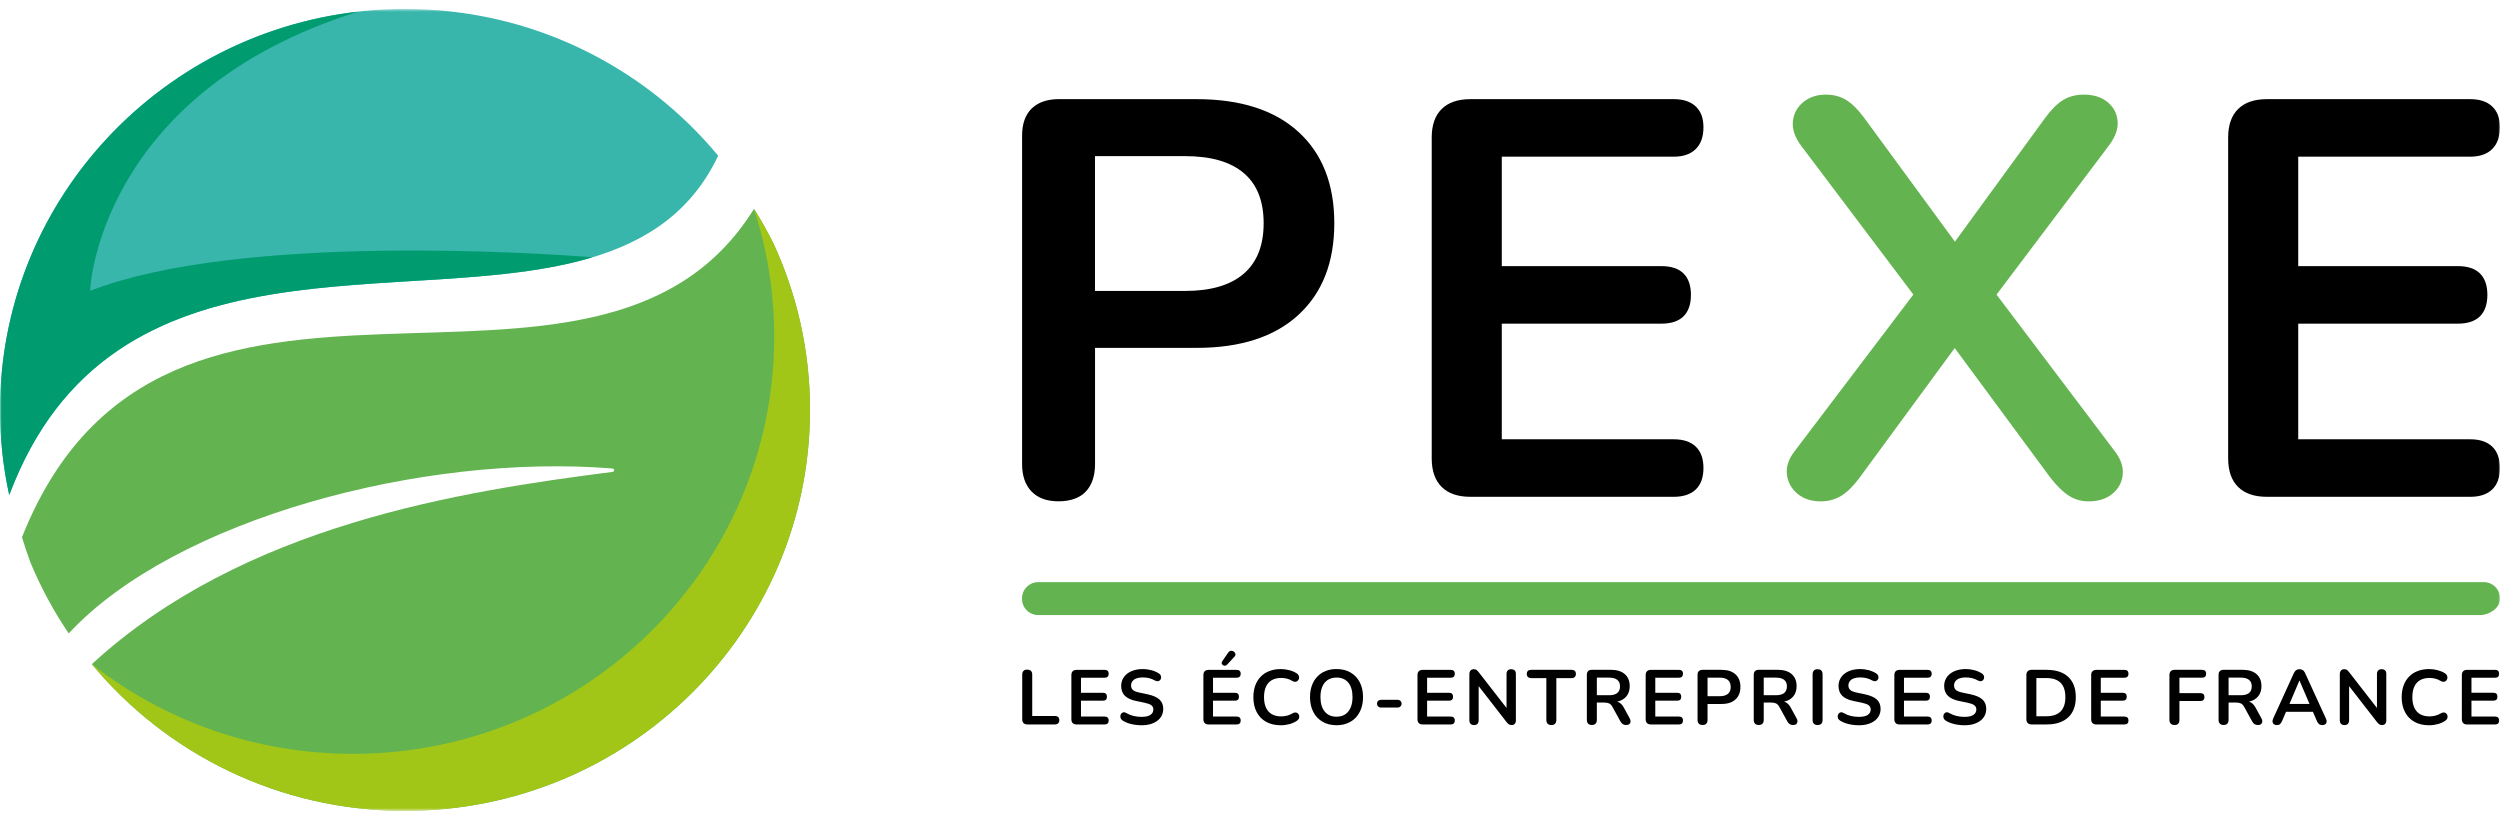 <svg width="741" height="243" viewBox="0 0 741 243" fill="none" xmlns="http://www.w3.org/2000/svg">
<mask id="mask0_9496_661" style="mask-type:luminance" maskUnits="userSpaceOnUse" x="0" y="2" width="741" height="239">
<path d="M741 2.641H0V240.358H741V2.641Z" fill="white"/>
</mask>
<g mask="url(#mask0_9496_661)">
<path d="M181.598 139.859C136.831 145.614 72.201 155.453 27.218 196.857C49.231 223.41 82.642 240.358 120.044 240.358C186.34 240.358 240.088 187.14 240.088 121.494C240.088 103.802 236.158 87.037 229.153 71.952C227.425 68.51 225.532 65.149 223.485 61.91C176.671 137.251 48.676 53.161 6.511 159.242C7.314 161.88 8.147 164.345 9.021 166.718C12.107 174.133 15.903 181.171 20.367 187.751C51.844 153.813 125.382 134.318 181.526 138.861C181.804 138.881 182.04 139.085 182.04 139.36C182.04 139.614 181.845 139.828 181.598 139.869V139.859Z" fill="#63B450"/>
<path d="M120.044 2.641C53.747 2.641 0 55.86 0 121.505C0 130.173 0.957 138.617 2.736 146.754C42.103 41.794 178.718 118.164 212.869 46.163C190.856 19.6 157.446 2.651 120.034 2.651L120.044 2.641Z" fill="#38B6AB"/>
<path d="M106.013 3.476C46.331 10.361 0 60.555 0 121.505C0 130.173 0.957 138.616 2.736 146.754C33.081 65.821 121.247 92.69 175.684 76.23C175.612 76.23 175.56 76.23 175.488 76.23C160.994 75.13 71.275 68.958 26.735 86.192C26.591 86.243 29.049 27.687 106.003 3.496L106.013 3.476Z" fill="#009C70"/>
<path d="M229.153 71.953C227.425 68.52 225.542 65.169 223.506 61.94C227.373 73.868 229.482 86.579 229.482 99.779C229.482 168.073 173.564 223.44 104.593 223.44C75.369 223.44 48.491 213.5 27.218 196.846C49.231 223.4 82.642 240.348 120.044 240.348C186.34 240.348 240.087 187.129 240.087 121.484C240.087 103.792 236.158 87.027 229.153 71.942V71.953Z" fill="#A2C617"/>
<path d="M354.618 29.378H313.924C310.437 29.378 307.732 30.295 305.818 32.138C303.905 33.982 302.948 36.681 302.948 40.246V137.557C302.948 141.01 303.874 143.72 305.736 145.665C307.598 147.61 310.262 148.588 313.76 148.588C317.257 148.588 320.065 147.61 321.866 145.665C323.666 143.72 324.571 141.01 324.571 137.557V103.11H354.628C367.682 103.11 377.762 99.851 384.849 93.332C391.947 86.813 395.486 77.759 395.486 66.168C395.486 54.577 391.937 45.542 384.849 39.085C377.762 32.617 367.682 29.388 354.628 29.388L354.618 29.378ZM368.638 81.13C364.699 84.532 358.897 86.233 351.244 86.233H324.56V46.276H351.244C358.897 46.276 364.688 47.946 368.638 51.287C372.578 54.627 374.543 59.588 374.543 66.168C374.543 72.747 372.578 77.728 368.638 81.13Z" fill="black"/>
<path d="M496.119 46.439C498.927 46.439 501.098 45.685 502.62 44.177C504.142 42.67 504.904 40.531 504.904 37.74C504.904 34.949 504.142 33.004 502.62 31.558C501.098 30.111 498.927 29.388 496.119 29.388H435.84C432.126 29.388 429.277 30.366 427.312 32.311C425.338 34.267 424.36 37.078 424.36 40.755V135.887C424.36 139.564 425.348 142.385 427.312 144.33C429.277 146.286 432.126 147.254 435.84 147.254H496.119C498.927 147.254 501.098 146.531 502.62 145.084C504.142 143.638 504.904 141.519 504.904 138.729C504.904 135.938 504.142 133.83 502.62 132.373C501.098 130.927 498.927 130.204 496.119 130.204H445.129V95.93H492.406C495.337 95.93 497.528 95.206 498.989 93.76C500.45 92.314 501.19 90.195 501.19 87.404C501.19 84.614 500.46 82.505 498.989 81.048C497.528 79.603 495.327 78.879 492.406 78.879H445.129V46.439H496.119Z" fill="black"/>
<path d="M591.784 87.312L625.123 43.087C627.034 40.521 627.881 38.096 627.653 35.815C627.426 33.533 626.42 31.659 624.621 30.213C622.816 28.767 620.503 28.044 617.698 28.044C615.332 28.044 613.273 28.573 611.531 29.632C609.785 30.692 608.017 32.444 606.217 34.898L579.441 71.627L552.521 34.898C550.722 32.444 548.938 30.692 547.202 29.632C545.455 28.573 543.46 28.044 541.205 28.044C538.501 28.044 536.246 28.797 534.446 30.305C532.647 31.812 531.63 33.707 531.413 35.988C531.186 38.27 531.98 40.643 533.779 43.097L567.119 87.312L531.927 133.727C530.127 136.07 529.365 138.382 529.64 140.663C529.921 142.945 530.969 144.84 532.768 146.347C534.568 147.855 536.876 148.608 539.691 148.608C541.946 148.608 543.973 148.048 545.773 146.938C547.573 145.828 549.372 144.045 551.172 141.591L579.377 103.161L607.736 141.591C609.652 144.045 611.484 145.828 613.22 146.938C614.972 148.048 616.904 148.608 619.042 148.608C621.974 148.608 624.33 147.855 626.14 146.347C627.939 144.84 628.95 142.945 629.178 140.663C629.4 138.382 628.611 136.07 626.812 133.727L591.773 87.323H591.784V87.312Z" fill="#63B450"/>
<path d="M732.182 130.204H681.196V95.93H728.472C731.404 95.93 733.595 95.206 735.056 93.76C736.517 92.314 737.258 90.195 737.258 87.404C737.258 84.614 736.527 82.505 735.056 81.048C733.595 79.603 731.393 78.879 728.472 78.879H681.196V46.439H732.182C734.993 46.439 737.163 45.685 738.687 44.177C740.206 42.67 740.968 40.531 740.968 37.74C740.968 34.949 740.206 33.004 738.687 31.558C737.163 30.111 734.993 29.388 732.182 29.388H671.907C668.191 29.388 665.344 30.366 663.38 32.311C661.401 34.267 660.427 37.078 660.427 40.755V135.887C660.427 139.564 661.411 142.385 663.38 144.33C665.344 146.286 668.191 147.254 671.907 147.254H732.182C734.993 147.254 737.163 146.531 738.687 145.084C740.206 143.638 740.968 141.519 740.968 138.729C740.968 135.938 740.206 133.83 738.687 132.373C737.163 130.927 734.993 130.204 732.182 130.204Z" fill="black"/>
<path d="M736.215 182.301H307.721C305.078 182.301 302.938 180.183 302.938 177.565V177.29C302.938 174.673 305.078 172.544 307.721 172.544H736.215C738.862 172.544 741 174.673 741 177.29V177.565C741 180.183 737.83 182.301 735.188 182.301" fill="#63B450"/>
<path d="M312.679 212.227H305.952V199.963C305.952 199.474 305.829 199.098 305.571 198.853C305.314 198.599 304.944 198.476 304.471 198.476C303.997 198.476 303.627 198.599 303.37 198.853C303.113 199.108 302.99 199.474 302.99 199.963V213.215C302.99 213.693 303.124 214.06 303.38 214.325C303.648 214.59 304.018 214.722 304.491 214.722H312.679C313.101 214.722 313.42 214.61 313.646 214.386C313.873 214.162 313.986 213.856 313.986 213.459C313.986 213.062 313.873 212.756 313.646 212.543C313.42 212.329 313.101 212.217 312.679 212.217V212.227Z" fill="black"/>
<path d="M327.41 200.88C327.8 200.88 328.089 200.778 328.305 200.574C328.51 200.371 328.613 200.076 328.613 199.688C328.613 199.301 328.51 199.037 328.305 198.843C328.099 198.639 327.8 198.547 327.41 198.547H319.129C318.615 198.547 318.224 198.68 317.956 198.945C317.689 199.21 317.555 199.596 317.555 200.106V213.174C317.555 213.683 317.689 214.07 317.956 214.335C318.224 214.6 318.615 214.732 319.129 214.732H327.41C327.8 214.732 328.089 214.63 328.305 214.437C328.51 214.244 328.613 213.948 328.613 213.561C328.613 213.174 328.51 212.889 328.305 212.685C328.099 212.481 327.8 212.389 327.41 212.389H320.405V207.684H326.895C327.297 207.684 327.595 207.582 327.8 207.388C328.006 207.195 328.099 206.9 328.099 206.512C328.099 206.126 327.996 205.841 327.8 205.637C327.595 205.443 327.297 205.341 326.895 205.341H320.405V200.89H327.41V200.88Z" fill="black"/>
<path d="M340.237 205.81L337.707 205.28C336.811 205.096 336.174 204.842 335.804 204.516C335.433 204.19 335.248 203.742 335.248 203.191C335.248 202.703 335.382 202.275 335.649 201.918C335.916 201.562 336.308 201.277 336.822 201.083C337.336 200.89 337.943 200.788 338.653 200.788C339.363 200.788 339.97 200.859 340.556 200.992C341.142 201.134 341.718 201.358 342.294 201.684C342.624 201.868 342.911 201.949 343.169 201.918C343.426 201.888 343.632 201.786 343.807 201.623C343.981 201.46 344.084 201.256 344.136 201.012C344.187 200.778 344.166 200.533 344.074 200.289C343.981 200.045 343.827 199.841 343.58 199.667C342.912 199.219 342.16 198.884 341.327 198.659C340.494 198.435 339.61 198.313 338.684 198.313C337.758 198.313 336.883 198.435 336.102 198.67C335.32 198.904 334.651 199.25 334.086 199.688C333.52 200.136 333.088 200.656 332.779 201.277C332.471 201.888 332.316 202.57 332.316 203.324C332.316 204.516 332.677 205.484 333.397 206.207C334.116 206.93 335.207 207.449 336.678 207.755L339.229 208.284C340.186 208.488 340.865 208.732 341.255 209.038C341.647 209.344 341.852 209.761 341.852 210.301C341.852 210.943 341.575 211.473 341.019 211.87C340.464 212.267 339.569 212.481 338.354 212.481C337.521 212.481 336.719 212.389 335.968 212.206C335.207 212.022 334.487 211.727 333.808 211.33C333.51 211.147 333.242 211.075 332.995 211.126C332.749 211.167 332.543 211.289 332.378 211.483C332.214 211.676 332.111 211.9 332.08 212.145C332.039 212.4 332.08 212.654 332.183 212.919C332.286 213.184 332.481 213.397 332.759 213.581C333.242 213.887 333.777 214.141 334.384 214.355C334.991 214.559 335.629 214.711 336.308 214.813C336.987 214.915 337.665 214.966 338.344 214.966C339.332 214.966 340.227 214.854 341.009 214.62C341.79 214.385 342.469 214.059 343.035 213.632C343.601 213.204 344.033 212.695 344.331 212.094C344.63 211.493 344.784 210.831 344.784 210.097C344.784 208.946 344.414 208.03 343.663 207.337C342.911 206.645 341.77 206.146 340.237 205.82V205.81Z" fill="black"/>
<path d="M362.466 197.142C362.641 197.274 362.847 197.335 363.073 197.325C363.3 197.325 363.505 197.213 363.69 197.02L365.923 194.606C366.128 194.392 366.221 194.178 366.2 193.954C366.179 193.73 366.097 193.536 365.953 193.353C365.81 193.18 365.614 193.048 365.388 192.966C365.161 192.884 364.915 192.864 364.678 192.925C364.441 192.986 364.235 193.139 364.061 193.394L362.25 196.032C362.106 196.246 362.065 196.449 362.117 196.653C362.168 196.857 362.291 197.02 362.466 197.142Z" fill="black"/>
<path d="M366.54 200.88C366.93 200.88 367.218 200.778 367.434 200.574C367.64 200.371 367.743 200.076 367.743 199.688C367.743 199.301 367.64 199.037 367.434 198.843C367.229 198.639 366.93 198.547 366.54 198.547H358.259C357.745 198.547 357.354 198.68 357.086 198.945C356.819 199.21 356.685 199.596 356.685 200.106V213.174C356.685 213.683 356.819 214.07 357.086 214.335C357.354 214.6 357.745 214.732 358.259 214.732H366.54C366.93 214.732 367.218 214.63 367.434 214.437C367.64 214.244 367.743 213.948 367.743 213.561C367.743 213.174 367.64 212.889 367.434 212.685C367.229 212.481 366.93 212.389 366.54 212.389H359.535V207.684H366.025C366.427 207.684 366.725 207.582 366.93 207.388C367.136 207.195 367.229 206.9 367.229 206.512C367.229 206.126 367.126 205.841 366.93 205.637C366.725 205.443 366.427 205.341 366.025 205.341H359.535V200.89H366.54V200.88Z" fill="black"/>
<path d="M384.695 211.462C384.51 211.289 384.284 211.197 384.016 211.177C383.749 211.157 383.44 211.238 383.101 211.442C382.587 211.748 382.052 211.972 381.476 212.124C380.9 212.267 380.324 212.338 379.737 212.338C378.637 212.338 377.711 212.114 376.95 211.676C376.188 211.238 375.622 210.587 375.232 209.721C374.841 208.865 374.656 207.826 374.656 206.624C374.656 205.422 374.851 204.363 375.232 203.528C375.622 202.682 376.188 202.041 376.95 201.603C377.711 201.165 378.637 200.941 379.737 200.941C380.313 200.941 380.869 201.012 381.435 201.144C381.99 201.277 382.504 201.501 382.988 201.806C383.327 202.02 383.646 202.112 383.924 202.092C384.212 202.072 384.448 201.97 384.644 201.786C384.839 201.603 384.963 201.378 385.025 201.104C385.086 200.839 385.066 200.564 384.953 200.279C384.839 199.993 384.623 199.749 384.304 199.555C383.687 199.158 382.967 198.853 382.144 198.639C381.321 198.425 380.488 198.313 379.644 198.313C378.379 198.313 377.238 198.506 376.219 198.904C375.201 199.301 374.357 199.851 373.658 200.585C372.959 201.307 372.423 202.184 372.053 203.202C371.683 204.221 371.498 205.361 371.498 206.634C371.498 208.335 371.827 209.812 372.475 211.055C373.123 212.308 374.059 213.265 375.273 213.947C376.487 214.63 377.948 214.966 379.644 214.966C380.529 214.966 381.393 214.844 382.258 214.61C383.121 214.375 383.852 214.029 384.469 213.591C384.747 213.387 384.932 213.163 385.025 212.888C385.117 212.624 385.127 212.358 385.066 212.104C385.004 211.849 384.881 211.646 384.695 211.472V211.462Z" fill="black"/>
<path d="M400.29 199.322C399.117 198.639 397.729 198.303 396.134 198.303C394.941 198.303 393.861 198.497 392.904 198.894C391.937 199.281 391.114 199.841 390.425 200.574C389.736 201.297 389.211 202.173 388.841 203.192C388.471 204.211 388.286 205.351 388.286 206.624C388.286 208.305 388.615 209.772 389.263 211.025C389.911 212.277 390.826 213.245 392.009 213.928C393.192 214.62 394.57 214.956 396.144 214.956C397.338 214.956 398.418 214.763 399.385 214.366C400.352 213.968 401.174 213.408 401.864 212.675C402.553 211.941 403.078 211.055 403.448 210.036C403.818 209.008 404.003 207.857 404.003 206.594C404.003 204.913 403.674 203.447 403.026 202.204C402.378 200.961 401.463 200.004 400.29 199.322ZM400.321 209.741C399.94 210.617 399.405 211.279 398.696 211.737C397.986 212.196 397.142 212.43 396.134 212.43C394.632 212.43 393.47 211.921 392.637 210.892C391.803 209.864 391.382 208.437 391.382 206.624C391.382 205.403 391.567 204.353 391.947 203.488C392.328 202.622 392.873 201.96 393.583 201.511C394.293 201.063 395.147 200.829 396.134 200.829C397.646 200.829 398.819 201.338 399.652 202.347C400.475 203.355 400.886 204.781 400.886 206.614C400.886 207.826 400.701 208.865 400.321 209.741Z" fill="black"/>
<path d="M414.269 207.419H409.332C408.992 207.419 408.704 207.531 408.488 207.745C408.262 207.959 408.149 208.234 408.149 208.57C408.149 208.906 408.262 209.161 408.488 209.385C408.714 209.609 408.992 209.721 409.332 209.721H414.269C414.599 209.721 414.866 209.609 415.092 209.385C415.318 209.161 415.432 208.896 415.432 208.57C415.432 208.244 415.318 207.959 415.092 207.745C414.866 207.531 414.588 207.419 414.269 207.419Z" fill="black"/>
<path d="M429.997 200.88C430.388 200.88 430.676 200.778 430.892 200.574C431.098 200.371 431.201 200.076 431.201 199.688C431.201 199.301 431.098 199.037 430.892 198.843C430.687 198.639 430.388 198.547 429.997 198.547H421.717C421.202 198.547 420.811 198.68 420.544 198.945C420.277 199.21 420.143 199.596 420.143 200.106V213.174C420.143 213.683 420.277 214.07 420.544 214.335C420.811 214.6 421.202 214.732 421.717 214.732H429.997C430.388 214.732 430.676 214.63 430.892 214.437C431.098 214.244 431.201 213.948 431.201 213.561C431.201 213.174 431.098 212.889 430.892 212.685C430.687 212.481 430.388 212.389 429.997 212.389H422.992V207.684H429.483C429.884 207.684 430.182 207.582 430.388 207.388C430.594 207.195 430.687 206.9 430.687 206.512C430.687 206.126 430.584 205.841 430.388 205.637C430.182 205.443 429.884 205.341 429.483 205.341H422.992V200.89H429.997V200.88Z" fill="black"/>
<path d="M447.927 198.354C447.474 198.354 447.135 198.476 446.898 198.721C446.662 198.965 446.538 199.311 446.538 199.749V209.843L438.258 199.199C438.01 198.894 437.794 198.68 437.62 198.547C437.445 198.415 437.177 198.354 436.817 198.354C436.426 198.354 436.118 198.476 435.881 198.731C435.644 198.985 435.521 199.352 435.521 199.82V213.49C435.521 213.948 435.644 214.304 435.881 214.549C436.118 214.793 436.467 214.916 436.91 214.916C437.352 214.916 437.702 214.793 437.928 214.549C438.154 214.304 438.278 213.948 438.278 213.49V203.375L446.558 214.04C446.806 214.345 447.031 214.569 447.248 214.702C447.453 214.844 447.741 214.905 448.091 214.905C448.441 214.905 448.76 214.783 448.976 214.538C449.192 214.294 449.305 213.958 449.305 213.53V199.749C449.305 199.301 449.192 198.965 448.955 198.721C448.719 198.476 448.379 198.354 447.937 198.354H447.927Z" fill="black"/>
<path d="M465.825 198.537H453.811C453.409 198.537 453.09 198.639 452.874 198.842C452.648 199.046 452.535 199.352 452.535 199.749C452.535 200.146 452.648 200.431 452.874 200.656C453.101 200.88 453.409 200.992 453.811 200.992H458.337V213.398C458.337 213.876 458.46 214.243 458.717 214.508C458.974 214.773 459.334 214.905 459.818 214.905C460.301 214.905 460.682 214.773 460.929 214.508C461.176 214.243 461.299 213.866 461.299 213.398V200.992H465.825C466.227 200.992 466.545 200.88 466.761 200.656C466.988 200.431 467.101 200.136 467.101 199.749C467.101 199.362 466.988 199.046 466.761 198.842C466.535 198.639 466.227 198.537 465.825 198.537Z" fill="black"/>
<path d="M481.306 209.741C480.947 209.079 480.535 208.601 480.062 208.295C479.836 208.142 479.588 208.04 479.321 207.959C479.732 207.868 480.124 207.766 480.473 207.602C481.306 207.216 481.944 206.665 482.387 205.953C482.829 205.239 483.045 204.374 483.045 203.376C483.045 201.847 482.561 200.656 481.584 199.8C480.607 198.955 479.228 198.527 477.428 198.527H471.843C471.36 198.527 470.989 198.649 470.732 198.904C470.465 199.159 470.341 199.525 470.341 200.014V213.378C470.341 213.856 470.465 214.223 470.721 214.488C470.979 214.752 471.339 214.885 471.822 214.885C472.305 214.885 472.687 214.752 472.933 214.488C473.18 214.223 473.304 213.846 473.304 213.378V208.234H475.505C476.091 208.234 476.575 208.326 476.955 208.499C477.336 208.672 477.665 209.029 477.943 209.548L480.288 213.816C480.494 214.182 480.72 214.457 480.987 214.63C481.255 214.804 481.594 214.895 482.006 214.895C482.417 214.895 482.736 214.804 482.952 214.61C483.168 214.416 483.281 214.172 483.302 213.866C483.312 213.561 483.23 213.245 483.045 212.929L481.306 209.741ZM476.925 206.065H473.304V200.85H476.925C477.994 200.85 478.797 201.064 479.352 201.501C479.897 201.939 480.175 202.581 480.175 203.447C480.175 204.312 479.897 204.975 479.352 205.413C478.807 205.851 477.994 206.065 476.925 206.065Z" fill="black"/>
<path d="M497.631 200.88C498.022 200.88 498.31 200.778 498.526 200.574C498.732 200.371 498.835 200.076 498.835 199.688C498.835 199.301 498.732 199.037 498.526 198.843C498.32 198.639 498.022 198.547 497.631 198.547H489.351C488.836 198.547 488.445 198.68 488.178 198.945C487.91 199.21 487.776 199.596 487.776 200.106V213.174C487.776 213.683 487.91 214.07 488.178 214.335C488.445 214.6 488.836 214.732 489.351 214.732H497.631C498.022 214.732 498.31 214.63 498.526 214.437C498.732 214.244 498.835 213.948 498.835 213.561C498.835 213.174 498.732 212.889 498.526 212.685C498.32 212.481 498.022 212.389 497.631 212.389H490.626V207.684H497.117C497.518 207.684 497.817 207.582 498.022 207.388C498.228 207.195 498.32 206.9 498.32 206.512C498.32 206.126 498.218 205.841 498.022 205.637C497.817 205.443 497.518 205.341 497.117 205.341H490.626V200.89H497.631V200.88Z" fill="black"/>
<path d="M510.243 198.537H504.657C504.173 198.537 503.803 198.659 503.546 198.914C503.278 199.168 503.155 199.536 503.155 200.024V213.388C503.155 213.866 503.278 214.233 503.535 214.497C503.793 214.763 504.153 214.895 504.636 214.895C505.12 214.895 505.5 214.763 505.747 214.497C505.994 214.233 506.117 213.856 506.117 213.388V208.661H510.243C512.032 208.661 513.421 208.213 514.398 207.317C515.376 206.421 515.859 205.178 515.859 203.589C515.859 202 515.376 200.757 514.398 199.872C513.421 198.985 512.043 198.537 510.243 198.537ZM512.166 205.646C511.621 206.115 510.829 206.35 509.779 206.35H506.117V200.859H509.779C510.829 200.859 511.631 201.094 512.166 201.552C512.701 202.01 512.978 202.693 512.978 203.599C512.978 204.506 512.711 205.188 512.166 205.657V205.646Z" fill="black"/>
<path d="M530.773 209.741C530.413 209.079 530 208.601 529.529 208.295C529.302 208.142 529.056 208.04 528.789 207.959C529.2 207.868 529.593 207.766 529.942 207.602C530.773 207.216 531.413 206.665 531.853 205.953C532.297 205.239 532.514 204.374 532.514 203.376C532.514 201.847 532.027 200.656 531.053 199.8C530.074 198.955 528.697 198.527 526.896 198.527H521.311C520.827 198.527 520.457 198.649 520.2 198.904C519.932 199.159 519.809 199.525 519.809 200.014V213.378C519.809 213.856 519.932 214.223 520.189 214.488C520.447 214.752 520.807 214.885 521.29 214.885C521.774 214.885 522.154 214.752 522.401 214.488C522.648 214.223 522.771 213.846 522.771 213.378V208.234H524.973C525.559 208.234 526.043 208.326 526.423 208.499C526.804 208.672 527.133 209.029 527.41 209.548L529.757 213.816C529.963 214.182 530.185 214.457 530.455 214.63C530.725 214.804 531.064 214.895 531.472 214.895C531.884 214.895 532.202 214.804 532.419 214.61C532.636 214.416 532.747 214.172 532.768 213.866C532.779 213.561 532.7 213.245 532.514 212.929L530.773 209.741ZM526.392 206.065H522.771V200.85H526.392C527.462 200.85 528.264 201.064 528.82 201.501C529.365 201.939 529.64 202.581 529.64 203.447C529.64 204.312 529.365 204.975 528.82 205.413C528.275 205.851 527.462 206.065 526.392 206.065Z" fill="black"/>
<path d="M538.733 198.354C538.252 198.354 537.892 198.487 537.638 198.741C537.378 199.006 537.257 199.372 537.257 199.872V213.398C537.257 213.876 537.378 214.243 537.638 214.508C537.892 214.773 538.252 214.905 538.733 214.905C539.22 214.905 539.601 214.773 539.845 214.508C540.094 214.243 540.215 213.866 540.215 213.398V199.872C540.215 199.383 540.094 199.006 539.834 198.741C539.58 198.476 539.21 198.354 538.733 198.354Z" fill="black"/>
<path d="M552.86 205.81L550.33 205.28C549.436 205.096 548.795 204.842 548.425 204.516C548.054 204.19 547.869 203.742 547.869 203.191C547.869 202.703 548.007 202.275 548.271 201.918C548.541 201.562 548.928 201.277 549.446 201.083C549.96 200.89 550.563 200.788 551.278 200.788C551.987 200.788 552.59 200.859 553.178 200.992C553.765 201.134 554.342 201.358 554.919 201.684C555.247 201.868 555.533 201.949 555.792 201.918C556.046 201.888 556.253 201.786 556.427 201.623C556.602 201.46 556.708 201.256 556.756 201.012C556.809 200.778 556.787 200.533 556.697 200.289C556.602 200.045 556.449 199.841 556.205 199.667C555.533 199.219 554.781 198.884 553.95 198.659C553.114 198.435 552.23 198.313 551.304 198.313C550.383 198.313 549.504 198.435 548.726 198.67C547.943 198.904 547.276 199.25 546.71 199.688C546.143 200.136 545.709 200.656 545.402 201.277C545.095 201.888 544.937 202.57 544.937 203.324C544.937 204.516 545.297 205.484 546.016 206.207C546.742 206.93 547.832 207.449 549.298 207.755L551.849 208.284C552.807 208.488 553.485 208.732 553.876 209.038C554.268 209.344 554.474 209.761 554.474 210.301C554.474 210.943 554.199 211.473 553.643 211.87C553.088 212.267 552.193 212.481 550.976 212.481C550.145 212.481 549.34 212.389 548.589 212.206C547.832 212.022 547.107 211.727 546.429 211.33C546.133 211.147 545.863 211.075 545.619 211.126C545.371 211.167 545.164 211.289 545 211.483C544.836 211.676 544.736 211.9 544.704 212.145C544.661 212.4 544.704 212.654 544.804 212.919C544.91 213.184 545.106 213.397 545.381 213.581C545.863 213.887 546.398 214.141 547.006 214.355C547.615 214.559 548.25 214.711 548.928 214.813C549.61 214.915 550.288 214.966 550.965 214.966C551.955 214.966 552.85 214.854 553.633 214.62C554.411 214.385 555.094 214.059 555.66 213.632C556.221 213.204 556.655 212.695 556.951 212.094C557.253 211.493 557.407 210.831 557.407 210.097C557.407 208.946 557.036 208.03 556.285 207.337C555.533 206.645 554.39 206.146 552.86 205.82V205.81Z" fill="black"/>
<path d="M571.343 200.88C571.734 200.88 572.025 200.778 572.237 200.574C572.444 200.371 572.55 200.076 572.55 199.688C572.55 199.301 572.444 199.037 572.237 198.843C572.036 198.639 571.734 198.547 571.343 198.547H563.065C562.551 198.547 562.16 198.68 561.89 198.945C561.625 199.21 561.487 199.596 561.487 200.106V213.174C561.487 213.683 561.625 214.07 561.89 214.335C562.16 214.6 562.551 214.732 563.065 214.732H571.343C571.734 214.732 572.025 214.63 572.237 214.437C572.444 214.244 572.55 213.948 572.55 213.561C572.55 213.174 572.444 212.889 572.237 212.685C572.036 212.481 571.734 212.389 571.343 212.389H564.34V207.684H570.829C571.232 207.684 571.528 207.582 571.734 207.388C571.941 207.195 572.036 206.9 572.036 206.512C572.036 206.126 571.93 205.841 571.734 205.637C571.528 205.443 571.232 205.341 570.829 205.341H564.34V200.89H571.343V200.88Z" fill="black"/>
<path d="M584.173 205.81L581.643 205.28C580.748 205.096 580.108 204.842 579.737 204.516C579.367 204.19 579.181 203.742 579.181 203.191C579.181 202.703 579.314 202.275 579.584 201.918C579.854 201.562 580.24 201.277 580.759 201.083C581.272 200.89 581.875 200.788 582.59 200.788C583.299 200.788 583.903 200.859 584.49 200.992C585.078 201.134 585.655 201.358 586.232 201.684C586.56 201.868 586.846 201.949 587.105 201.918C587.359 201.888 587.565 201.786 587.74 201.623C587.915 201.46 588.021 201.256 588.068 201.012C588.121 200.778 588.1 200.533 588.01 200.289C587.915 200.045 587.761 199.841 587.512 199.667C586.845 199.219 586.094 198.884 585.263 198.659C584.427 198.435 583.543 198.313 582.616 198.313C581.69 198.313 580.817 198.435 580.039 198.67C579.256 198.904 578.589 199.25 578.022 199.688C577.456 200.136 577.022 200.656 576.715 201.277C576.408 201.888 576.249 202.57 576.249 203.324C576.249 204.516 576.609 205.484 577.329 206.207C578.049 206.93 579.139 207.449 580.611 207.755L583.162 208.284C584.12 208.488 584.797 208.732 585.189 209.038C585.58 209.344 585.787 209.761 585.787 210.301C585.787 210.943 585.506 211.473 584.956 211.87C584.4 212.267 583.5 212.481 582.288 212.481C581.457 212.481 580.653 212.389 579.901 212.206C579.139 212.022 578.419 211.727 577.742 211.33C577.445 211.147 577.175 211.075 576.932 211.126C576.683 211.167 576.477 211.289 576.313 211.483C576.149 211.676 576.043 211.9 576.016 212.145C575.974 212.4 576.016 212.654 576.117 212.919C576.223 213.184 576.413 213.397 576.694 213.581C577.175 213.887 577.71 214.141 578.319 214.355C578.927 214.559 579.563 214.711 580.24 214.813C580.923 214.915 581.6 214.966 582.278 214.966C583.268 214.966 584.162 214.854 584.945 214.62C585.723 214.385 586.406 214.059 586.967 213.632C587.534 213.204 587.968 212.695 588.264 212.094C588.566 211.493 588.719 210.831 588.719 210.097C588.719 208.946 588.349 208.03 587.597 207.337C586.845 206.645 585.702 206.146 584.173 205.82V205.81Z" fill="black"/>
<path d="M606.688 198.537H602.195C601.681 198.537 601.29 198.67 601.02 198.934C600.755 199.199 600.618 199.586 600.618 200.095V213.164C600.618 213.673 600.755 214.06 601.02 214.325C601.29 214.589 601.681 214.722 602.195 214.722H606.688C608.065 214.722 609.282 214.539 610.341 214.182C611.399 213.826 612.294 213.296 613.035 212.613C613.776 211.931 614.321 211.075 614.702 210.077C615.083 209.079 615.268 207.918 615.268 206.624C615.268 204.017 614.517 202.02 613.024 200.635C611.531 199.24 609.414 198.547 606.678 198.547H606.688V198.537ZM611.812 209.11C611.574 209.822 611.224 210.413 610.753 210.882C610.277 211.351 609.695 211.697 608.991 211.941C608.282 212.175 607.461 212.298 606.503 212.298H603.582V200.971H606.503C608.387 200.971 609.806 201.44 610.753 202.367C611.701 203.304 612.172 204.72 612.172 206.614C612.172 207.561 612.061 208.397 611.823 209.11H611.812Z" fill="black"/>
<path d="M629.681 200.88C630.072 200.88 630.358 200.778 630.575 200.574C630.782 200.371 630.882 200.076 630.882 199.688C630.882 199.301 630.782 199.037 630.575 198.843C630.369 198.639 630.072 198.547 629.681 198.547H621.397C620.884 198.547 620.492 198.68 620.228 198.945C619.958 199.21 619.825 199.596 619.825 200.106V213.174C619.825 213.683 619.958 214.07 620.228 214.335C620.492 214.6 620.884 214.732 621.397 214.732H629.681C630.072 214.732 630.358 214.63 630.575 214.437C630.782 214.244 630.882 213.948 630.882 213.561C630.882 213.174 630.782 212.889 630.575 212.685C630.369 212.481 630.072 212.389 629.681 212.389H622.673V207.684H629.167C629.564 207.684 629.866 207.582 630.072 207.388C630.273 207.195 630.369 206.9 630.369 206.512C630.369 206.126 630.268 205.841 630.072 205.637C629.866 205.443 629.564 205.341 629.167 205.341H622.673V200.89H629.681V200.88Z" fill="black"/>
<path d="M652.689 198.537H644.596C644.082 198.537 643.691 198.67 643.421 198.934C643.156 199.199 643.019 199.586 643.019 200.095V213.347C643.019 213.856 643.156 214.243 643.421 214.508C643.691 214.773 644.072 214.905 644.543 214.905C645.501 214.905 645.983 214.385 645.983 213.347V207.785H652.196C652.588 207.785 652.884 207.683 653.091 207.48C653.297 207.276 653.398 206.981 653.398 206.594C653.398 206.207 653.297 205.942 653.091 205.738C652.884 205.544 652.588 205.443 652.196 205.443H645.983V200.869H652.689C653.091 200.869 653.387 200.768 653.594 200.564C653.8 200.36 653.895 200.065 653.895 199.678C653.895 199.291 653.79 199.026 653.594 198.832C653.398 198.639 653.091 198.537 652.689 198.537Z" fill="black"/>
<path d="M668.551 209.741C668.191 209.079 667.779 208.601 667.307 208.295C667.08 208.142 666.836 208.04 666.566 207.959C666.979 207.868 667.371 207.766 667.72 207.602C668.551 207.216 669.192 206.665 669.631 205.953C670.076 205.239 670.293 204.374 670.293 203.376C670.293 201.847 669.806 200.656 668.832 199.8C667.853 198.955 666.476 198.527 664.672 198.527H659.088C658.606 198.527 658.236 198.649 657.976 198.904C657.712 199.159 657.584 199.525 657.584 200.014V213.378C657.584 213.856 657.711 214.223 657.966 214.488C658.225 214.752 658.585 214.885 659.066 214.885C659.553 214.885 659.929 214.752 660.178 214.488C660.427 214.223 660.549 213.846 660.549 213.378V208.234H662.75C663.338 208.234 663.819 208.326 664.201 208.499C664.582 208.672 664.91 209.029 665.19 209.548L667.535 213.816C667.741 214.182 667.964 214.457 668.234 214.63C668.498 214.804 668.842 214.895 669.25 214.895C669.663 214.895 669.98 214.804 670.197 214.61C670.414 214.416 670.526 214.172 670.547 213.866C670.557 213.561 670.478 213.245 670.293 212.929L668.551 209.741ZM664.169 206.065H660.549V200.85H664.169C665.238 200.85 666.042 201.064 666.598 201.501C667.143 201.939 667.419 202.581 667.419 203.447C667.419 204.312 667.143 204.975 666.598 205.413C666.053 205.851 665.238 206.065 664.169 206.065Z" fill="black"/>
<path d="M683.281 199.586C683.075 199.138 682.842 198.822 682.551 198.629C682.265 198.435 681.948 198.344 681.582 198.344C681.222 198.344 680.884 198.435 680.598 198.629C680.312 198.822 680.074 199.138 679.867 199.586L673.749 213.021C673.59 213.378 673.543 213.693 673.58 213.978C673.633 214.263 673.765 214.487 673.982 214.661C674.209 214.834 674.506 214.915 674.876 214.915C675.279 214.915 675.586 214.813 675.803 214.62C676.02 214.416 676.226 214.1 676.432 213.652L677.576 210.983H685.547L686.706 213.652C686.891 214.08 687.108 214.396 687.346 214.61C687.585 214.813 687.923 214.915 688.352 214.915C688.712 214.915 688.992 214.834 689.22 214.671C689.432 214.508 689.569 214.284 689.606 213.988C689.659 213.693 689.596 213.378 689.421 213.021L683.271 199.586H683.281ZM681.545 201.725H681.582L684.536 208.641H678.602L681.535 201.725H681.545Z" fill="black"/>
<path d="M705.924 198.354C705.469 198.354 705.13 198.476 704.892 198.721C704.659 198.965 704.532 199.311 704.532 199.749V209.843L696.254 199.199C696.005 198.894 695.788 198.68 695.614 198.547C695.439 198.415 695.174 198.354 694.815 198.354C694.423 198.354 694.116 198.476 693.878 198.731C693.64 198.985 693.518 199.352 693.518 199.82V213.49C693.518 213.948 693.64 214.304 693.878 214.549C694.116 214.793 694.465 214.916 694.905 214.916C695.349 214.916 695.698 214.793 695.926 214.549C696.148 214.304 696.275 213.948 696.275 213.49V203.375L704.553 214.04C704.802 214.345 705.03 214.569 705.241 214.702C705.448 214.844 705.739 214.905 706.088 214.905C706.438 214.905 706.755 214.783 706.972 214.538C707.189 214.294 707.3 213.958 707.3 213.53V199.749C707.3 199.301 707.189 198.965 706.951 198.721C706.713 198.476 706.374 198.354 705.935 198.354H705.924Z" fill="black"/>
<path d="M725.058 211.462C724.873 211.289 724.645 211.197 724.375 211.177C724.11 211.157 723.804 211.238 723.459 211.442C722.946 211.748 722.411 211.972 721.835 212.124C721.258 212.267 720.686 212.338 720.098 212.338C718.998 212.338 718.071 212.114 717.309 211.676C716.547 211.238 715.981 210.587 715.594 209.721C715.203 208.865 715.017 207.826 715.017 206.624C715.017 205.422 715.213 204.363 715.594 203.528C715.981 202.682 716.547 202.041 717.309 201.603C718.071 201.165 718.998 200.941 720.098 200.941C720.675 200.941 721.231 201.012 721.797 201.144C722.348 201.277 722.867 201.501 723.348 201.806C723.687 202.02 724.005 202.112 724.285 202.092C724.571 202.072 724.809 201.97 725.005 201.786C725.201 201.603 725.323 201.378 725.386 201.104C725.444 200.839 725.428 200.564 725.312 200.279C725.201 199.993 724.984 199.749 724.666 199.555C724.047 199.158 723.327 198.853 722.507 198.639C721.681 198.425 720.85 198.313 720.003 198.313C718.738 198.313 717.6 198.506 716.579 198.904C715.563 199.301 714.716 199.851 714.017 200.585C713.318 201.307 712.784 202.184 712.413 203.202C712.043 204.221 711.858 205.361 711.858 206.634C711.858 208.335 712.186 209.812 712.837 211.055C713.482 212.308 714.419 213.265 715.631 213.947C716.849 214.63 718.31 214.966 720.003 214.966C720.892 214.966 721.755 214.844 722.618 214.61C723.481 214.375 724.211 214.029 724.83 213.591C725.106 213.387 725.291 213.163 725.386 212.888C725.476 212.624 725.487 212.358 725.428 212.104C725.365 211.849 725.243 211.646 725.058 211.472V211.462Z" fill="black"/>
<path d="M739.55 212.379H732.542V207.674H739.036C739.439 207.674 739.735 207.572 739.941 207.378C740.148 207.185 740.238 206.89 740.238 206.502C740.238 206.115 740.137 205.83 739.941 205.627C739.735 205.433 739.439 205.331 739.036 205.331H732.542V200.88H739.55C739.941 200.88 740.227 200.778 740.444 200.574C740.651 200.371 740.751 200.076 740.751 199.688C740.751 199.301 740.651 199.037 740.444 198.843C740.238 198.639 739.941 198.547 739.55 198.547H731.266C730.753 198.547 730.361 198.68 730.097 198.945C729.827 199.21 729.694 199.596 729.694 200.106V213.174C729.694 213.683 729.827 214.07 730.097 214.335C730.361 214.6 730.753 214.732 731.266 214.732H739.55C739.941 214.732 740.227 214.63 740.444 214.437C740.651 214.244 740.751 213.948 740.751 213.561C740.751 213.174 740.651 212.889 740.444 212.685C740.238 212.481 739.941 212.389 739.55 212.389V212.379Z" fill="black"/>
</g>
</svg>
